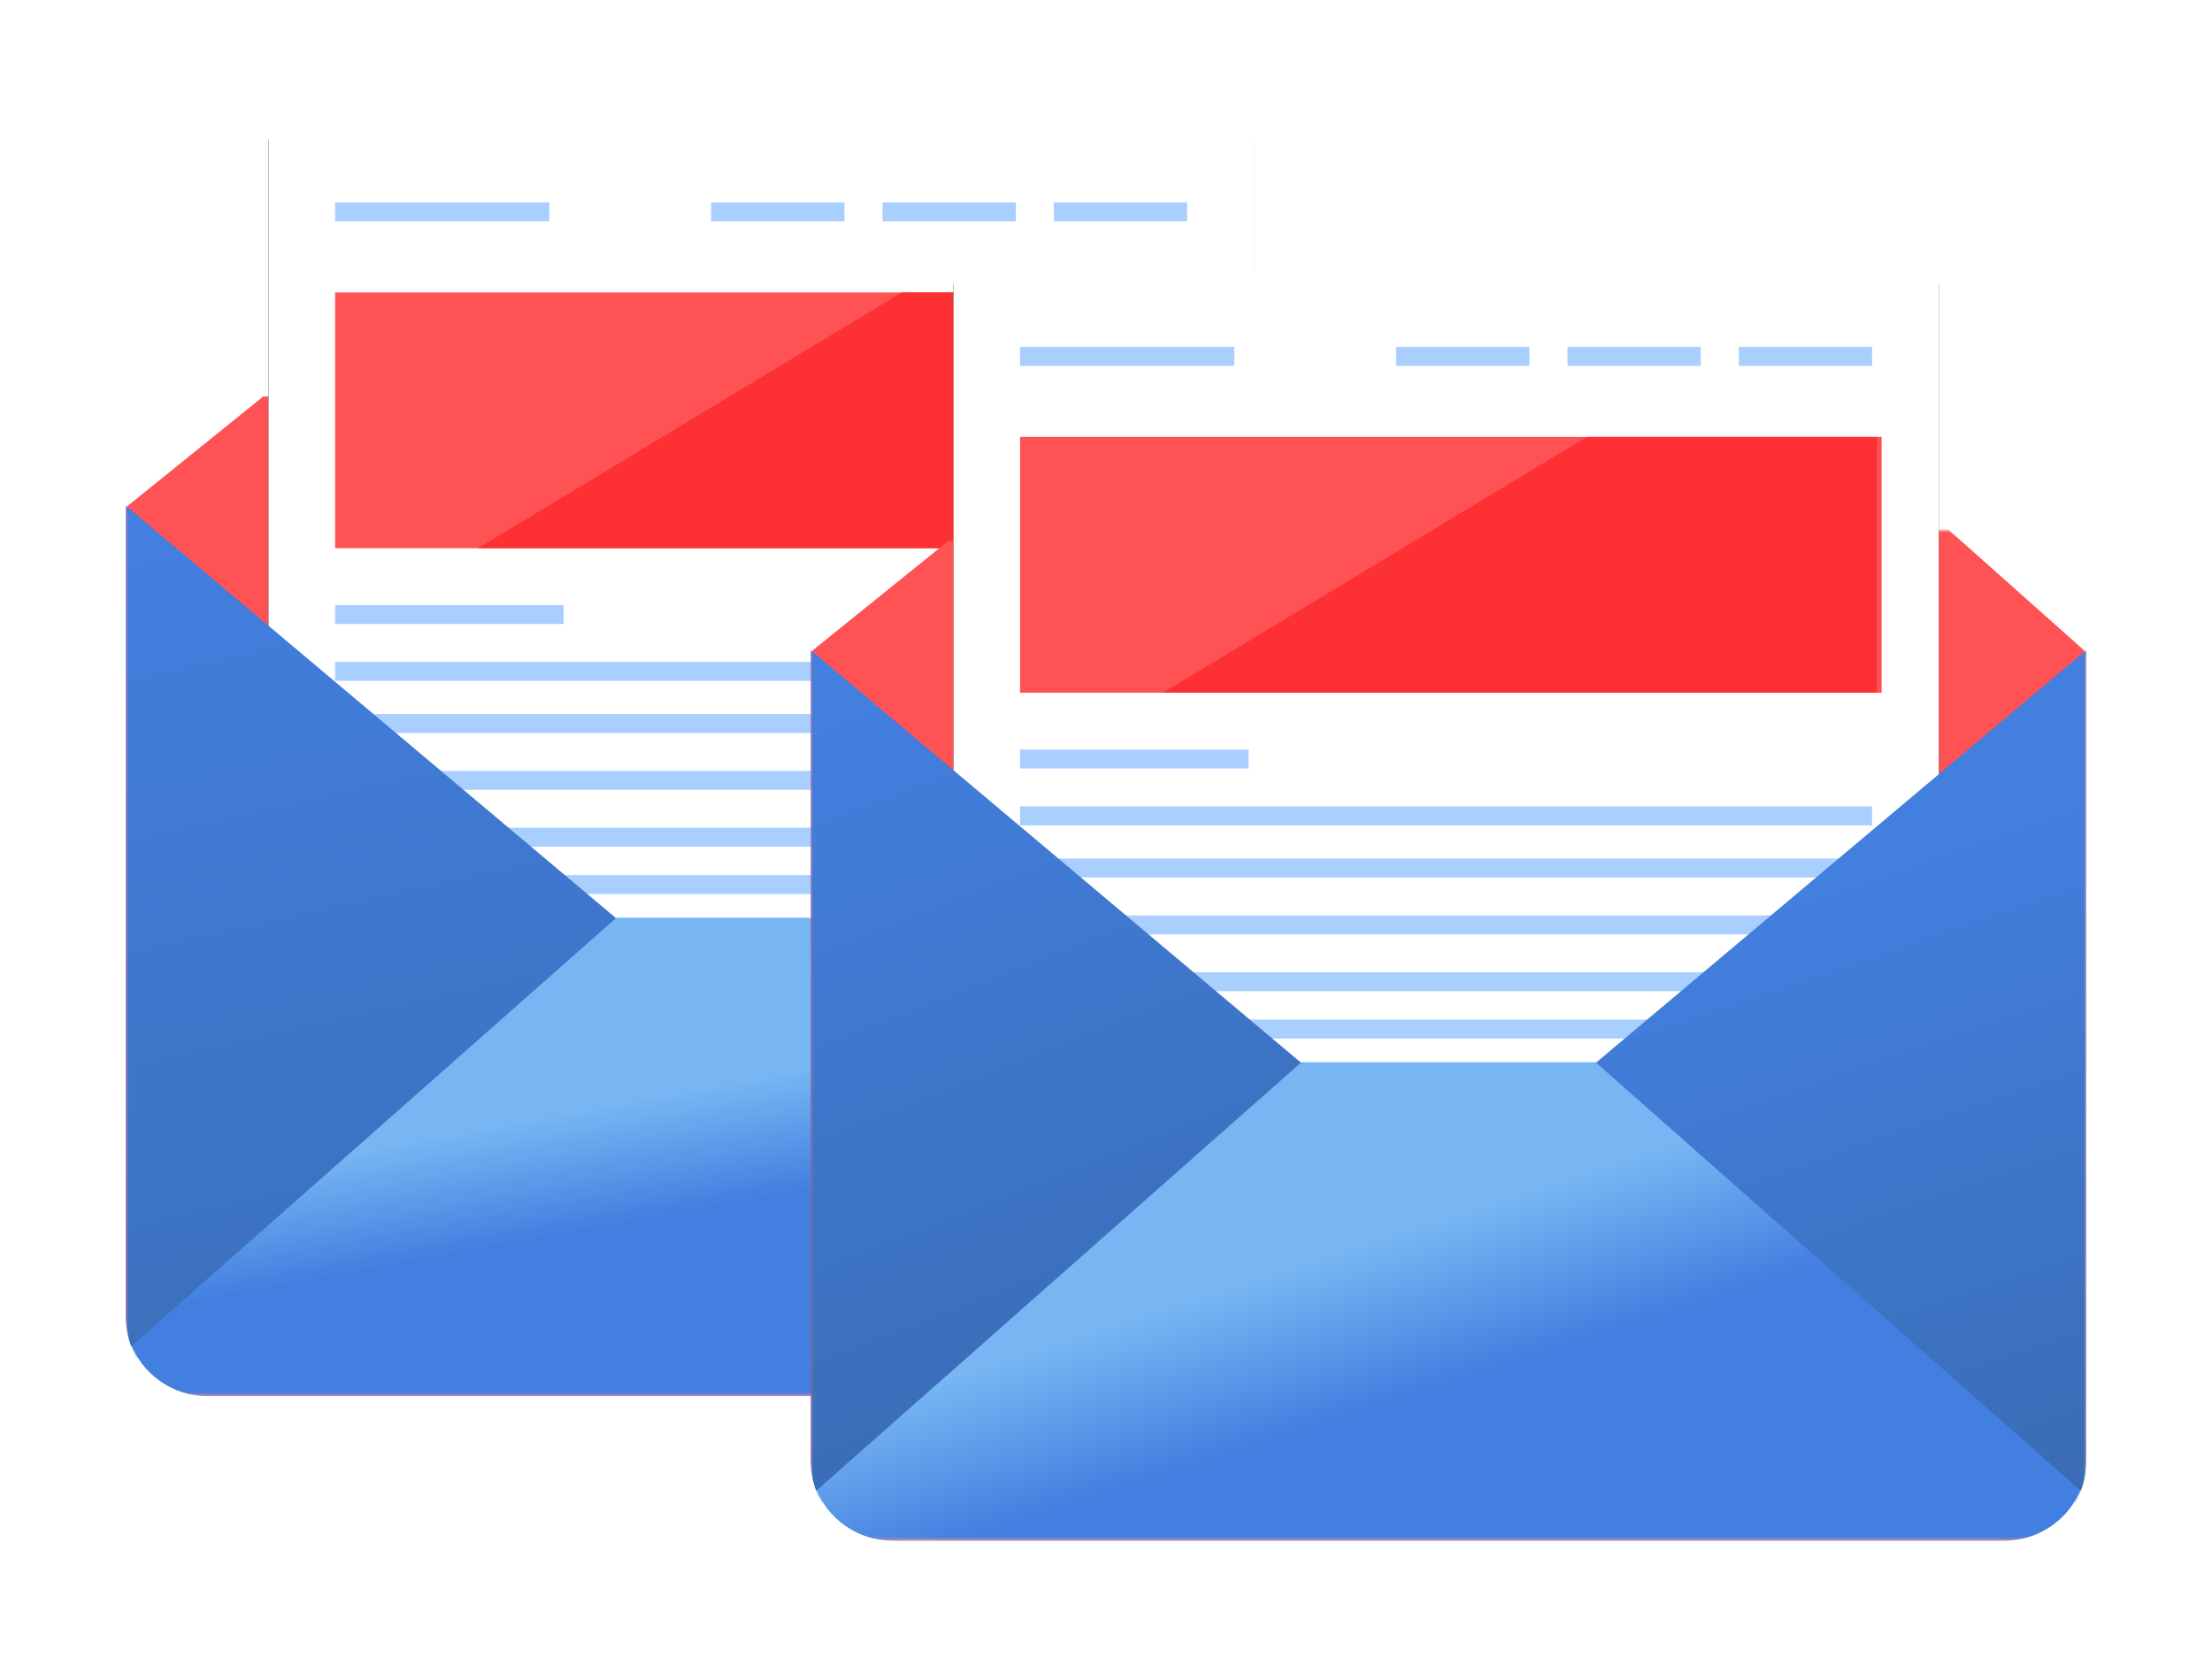 <?xml version="1.0" encoding="UTF-8"?> <svg xmlns="http://www.w3.org/2000/svg" xmlns:xlink="http://www.w3.org/1999/xlink" width="352px" height="265px" viewBox="0 0 352 265" version="1.1"><!-- Generator: Sketch 63.1 (92452) - https://sketch.com --><title>img_email_marketing_hubspot_mob</title><desc>Created with Sketch.</desc><defs><filter x="-21.2%" y="-18.7%" width="142.4%" height="137.4%" id="filter-1"><feOffset dx="0" dy="2" in="SourceAlpha" result="shadowOffsetOuter1"></feOffset><feGaussianBlur stdDeviation="10" in="shadowOffsetOuter1" result="shadowBlurOuter1"></feGaussianBlur><feColorMatrix values="0 0 0 0 0 0 0 0 0 0 0 0 0 0 0 0 0 0 0.15 0" type="matrix" in="shadowBlurOuter1" result="shadowMatrixOuter1"></feColorMatrix><feMerge><feMergeNode in="shadowMatrixOuter1"></feMergeNode><feMergeNode in="SourceGraphic"></feMergeNode></feMerge></filter><polygon id="path-2" points="0 0.433 202.943 0.433 202.943 161.349 0 161.349"></polygon><polygon id="path-4" points="22.724 168.134 22.724 27.143 179.519 27.143 179.519 168.134"></polygon><filter x="-10.2%" y="-9.9%" width="120.4%" height="122.7%" id="filter-5"><feOffset dx="0" dy="2" in="SourceAlpha" result="shadowOffsetOuter1"></feOffset><feGaussianBlur stdDeviation="5" in="shadowOffsetOuter1" result="shadowBlurOuter1"></feGaussianBlur><feColorMatrix values="0 0 0 0 0 0 0 0 0 0 0 0 0 0 0 0 0 0 0.15 0" type="matrix" in="shadowBlurOuter1"></feColorMatrix></filter><polygon id="path-6" points="0 229.205 203 229.205 203 0 0 0"></polygon><linearGradient x1="39.999%" y1="37.984%" x2="50%" y2="58.719%" id="linearGradient-8"><stop stop-color="#77B6F2" offset="0%"></stop><stop stop-color="#427FE0" offset="100%"></stop></linearGradient><linearGradient x1="33.476%" y1="0%" x2="50%" y2="126.871%" id="linearGradient-9"><stop stop-color="#427FDF" offset="0%"></stop><stop stop-color="#396BB1" offset="100%"></stop></linearGradient><filter x="-21.2%" y="-18.7%" width="142.4%" height="137.4%" id="filter-10"><feOffset dx="0" dy="2" in="SourceAlpha" result="shadowOffsetOuter1"></feOffset><feGaussianBlur stdDeviation="10" in="shadowOffsetOuter1" result="shadowBlurOuter1"></feGaussianBlur><feColorMatrix values="0 0 0 0 0 0 0 0 0 0 0 0 0 0 0 0 0 0 0.15 0" type="matrix" in="shadowBlurOuter1" result="shadowMatrixOuter1"></feColorMatrix><feMerge><feMergeNode in="shadowMatrixOuter1"></feMergeNode><feMergeNode in="SourceGraphic"></feMergeNode></feMerge></filter><polygon id="path-11" points="0 0.433 202.943 0.433 202.943 161.349 0 161.349"></polygon><polygon id="path-13" points="22.724 168.134 22.724 27.143 179.519 27.143 179.519 168.134"></polygon><filter x="-10.2%" y="-9.9%" width="120.4%" height="122.7%" id="filter-14"><feOffset dx="0" dy="2" in="SourceAlpha" result="shadowOffsetOuter1"></feOffset><feGaussianBlur stdDeviation="5" in="shadowOffsetOuter1" result="shadowBlurOuter1"></feGaussianBlur><feColorMatrix values="0 0 0 0 0 0 0 0 0 0 0 0 0 0 0 0 0 0 0.15 0" type="matrix" in="shadowBlurOuter1"></feColorMatrix></filter><polygon id="path-15" points="0 229.205 203 229.205 203 0 0 0"></polygon><linearGradient x1="42.804%" y1="38.608%" x2="60.071%" y2="58.994%" id="linearGradient-17"><stop stop-color="#77B6F2" offset="0%"></stop><stop stop-color="#427FE0" offset="100%"></stop></linearGradient><linearGradient x1="50%" y1="26.215%" x2="66.524%" y2="110.252%" id="linearGradient-18"><stop stop-color="#427FDF" offset="0%"></stop><stop stop-color="#396BB1" offset="100%"></stop></linearGradient><linearGradient x1="33.476%" y1="0%" x2="56.309%" y2="100%" id="linearGradient-19"><stop stop-color="#427FDF" offset="0%"></stop><stop stop-color="#396BB1" offset="100%"></stop></linearGradient></defs><g id="Page-1" stroke="none" stroke-width="1" fill="none" fill-rule="evenodd"><g id="Hubspot---Mobile" transform="translate(-12, -6875)"><g id="img_email_marketing_hubspot_mob" transform="translate(32, 6866)"><g id="Group-26" filter="url(#filter-1)"><g id="Group-4" transform="translate(0, 67.857)"><mask id="mask-3" fill="white"><use xlink:href="#path-2"></use></mask><g id="Clip-3"></g><path d="M181.053,0.433 L202.943,19.908 L202.943,148.188 C202.943,155.462 197.037,161.349 189.748,161.349 L13.192,161.349 C5.906,161.349 0,155.462 0,148.188 L0,19.908 L21.89,2.25" id="Fill-2" fill="#FF5254" mask="url(#mask-3)"></path></g><polyline id="Fill-5" fill="#FF5254" points="181.104 68.611 203 88.136 103.718 184.722 0 88.136 21.896 70.433"></polyline><g id="Fill-7"><use fill="black" fill-opacity="1" filter="url(#filter-5)" xlink:href="#path-4"></use><use fill="#FFFFFF" fill-rule="evenodd" xlink:href="#path-4"></use></g><mask id="mask-7" fill="white"><use xlink:href="#path-6"></use></mask><g id="Clip-10"></g><polygon id="Fill-9" fill="#A9CFFF" mask="url(#mask-7)" points="33.328 42.222 67.414 42.222 67.414 39.206 33.328 39.206"></polygon><polygon id="Fill-11" fill="#A9CFFF" mask="url(#mask-7)" points="33.328 106.309 69.687 106.309 69.687 103.293 33.328 103.293"></polygon><polygon id="Fill-12" fill="#A9CFFF" mask="url(#mask-7)" points="33.328 115.357 168.914 115.357 168.914 112.341 33.328 112.341"></polygon><polygon id="Fill-13" fill="#A9CFFF" mask="url(#mask-7)" points="33.328 123.65 168.914 123.65 168.914 120.634 33.328 120.634"></polygon><polygon id="Fill-14" fill="#A9CFFF" mask="url(#mask-7)" points="33.328 132.698 168.914 132.698 168.914 129.682 33.328 129.682"></polygon><polygon id="Fill-15" fill="#A9CFFF" mask="url(#mask-7)" points="33.328 141.746 168.914 141.746 168.914 138.73 33.328 138.73"></polygon><polygon id="Fill-16" fill="#A9CFFF" mask="url(#mask-7)" points="33.328 149.285 168.914 149.285 168.914 146.269 33.328 146.269"></polygon><polygon id="Fill-17" fill="#A9CFFF" mask="url(#mask-7)" points="33.328 158.333 168.914 158.333 168.914 155.317 33.328 155.317"></polygon><polygon id="Fill-18" fill="#A9CFFF" mask="url(#mask-7)" points="147.705 42.222 168.914 42.222 168.914 39.206 147.705 39.206"></polygon><polygon id="Fill-19" fill="#A9CFFF" mask="url(#mask-7)" points="120.437 42.222 141.646 42.222 141.646 39.206 120.437 39.206"></polygon><polygon id="Fill-20" fill="#A9CFFF" mask="url(#mask-7)" points="93.168 42.222 114.377 42.222 114.377 39.206 93.168 39.206"></polygon><polygon id="Fill-21" fill="#FF5254" mask="url(#mask-7)" points="33.328 94.246 170.429 94.246 170.429 53.532 33.328 53.532"></polygon><polygon id="Fill-22" fill="#FD3133" mask="url(#mask-7)" points="56.052 94.246 169.672 94.246 169.672 53.532 123.532 53.532"></polygon><path d="M77.404,153.055 L0.757,220.738 C2.637,225.675 7.429,229.205 13.077,229.205 L189.92,229.205 C195.568,229.205 200.362,225.675 202.243,220.738 L125.593,153.055 L77.404,153.055 Z" id="Fill-23" fill="url(#linearGradient-8)" mask="url(#mask-7)"></path><path d="M124.981,153.121 L202.094,221.242 C201.844,221.907 201.53,222.54 201.183,223.148 L201.202,223.174 C202.343,221.224 203,218.973 203,216.561 L203,87.46 L124.981,153.121 Z" id="Fill-24" fill="#427FE0" mask="url(#mask-7)"></path><path d="M0.906,221.241 L78.019,153.119 L0,87.46 L0,216.56 C0,218.971 0.661,221.222 1.793,223.174 L1.822,223.148 C1.467,222.54 1.157,221.907 0.906,221.241" id="Fill-25" fill="url(#linearGradient-9)" mask="url(#mask-7)"></path></g><g id="Group-26-Copy" filter="url(#filter-10)" transform="translate(109, 23)"><g id="Group-4" transform="translate(0, 67.857)"><mask id="mask-12" fill="white"><use xlink:href="#path-11"></use></mask><g id="Clip-3"></g><path d="M181.053,0.433 L202.943,19.908 L202.943,148.188 C202.943,155.462 197.037,161.349 189.748,161.349 L13.192,161.349 C5.906,161.349 0,155.462 0,148.188 L0,19.908 L21.89,2.25" id="Fill-2" fill="#FF5254" mask="url(#mask-12)"></path></g><polyline id="Fill-5" fill="#FF5254" points="181.104 68.611 203 88.136 103.718 184.722 0 88.136 21.896 70.433"></polyline><g id="Fill-7"><use fill="black" fill-opacity="1" filter="url(#filter-14)" xlink:href="#path-13"></use><use fill="#FFFFFF" fill-rule="evenodd" xlink:href="#path-13"></use></g><mask id="mask-16" fill="white"><use xlink:href="#path-15"></use></mask><g id="Clip-10"></g><polygon id="Fill-9" fill="#A9CFFF" mask="url(#mask-16)" points="33.328 42.222 67.414 42.222 67.414 39.206 33.328 39.206"></polygon><polygon id="Fill-11" fill="#A9CFFF" mask="url(#mask-16)" points="33.328 106.309 69.687 106.309 69.687 103.293 33.328 103.293"></polygon><polygon id="Fill-12" fill="#A9CFFF" mask="url(#mask-16)" points="33.328 115.357 168.914 115.357 168.914 112.341 33.328 112.341"></polygon><polygon id="Fill-13" fill="#A9CFFF" mask="url(#mask-16)" points="33.328 123.65 168.914 123.65 168.914 120.634 33.328 120.634"></polygon><polygon id="Fill-14" fill="#A9CFFF" mask="url(#mask-16)" points="33.328 132.698 168.914 132.698 168.914 129.682 33.328 129.682"></polygon><polygon id="Fill-15" fill="#A9CFFF" mask="url(#mask-16)" points="33.328 141.746 168.914 141.746 168.914 138.73 33.328 138.73"></polygon><polygon id="Fill-16" fill="#A9CFFF" mask="url(#mask-16)" points="33.328 149.285 168.914 149.285 168.914 146.269 33.328 146.269"></polygon><polygon id="Fill-17" fill="#A9CFFF" mask="url(#mask-16)" points="33.328 158.333 168.914 158.333 168.914 155.317 33.328 155.317"></polygon><polygon id="Fill-18" fill="#A9CFFF" mask="url(#mask-16)" points="147.705 42.222 168.914 42.222 168.914 39.206 147.705 39.206"></polygon><polygon id="Fill-19" fill="#A9CFFF" mask="url(#mask-16)" points="120.437 42.222 141.646 42.222 141.646 39.206 120.437 39.206"></polygon><polygon id="Fill-20" fill="#A9CFFF" mask="url(#mask-16)" points="93.168 42.222 114.377 42.222 114.377 39.206 93.168 39.206"></polygon><polygon id="Fill-21" fill="#FF5254" mask="url(#mask-16)" points="33.328 94.246 170.429 94.246 170.429 53.532 33.328 53.532"></polygon><polygon id="Fill-22" fill="#FD3133" mask="url(#mask-16)" points="56.052 94.246 169.672 94.246 169.672 53.532 123.532 53.532"></polygon><path d="M77.404,153.055 L0.757,220.738 C2.637,225.675 7.429,229.205 13.077,229.205 L189.92,229.205 C195.568,229.205 200.362,225.675 202.243,220.738 L125.593,153.055 L77.404,153.055 Z" id="Fill-23" fill="url(#linearGradient-17)" mask="url(#mask-16)"></path><path d="M124.981,153.121 L202.094,221.242 C201.844,221.907 201.53,222.54 201.183,223.148 L201.202,223.174 C202.343,221.224 203,218.973 203,216.561 L203,87.46 L124.981,153.121 Z" id="Fill-24" fill="url(#linearGradient-18)" mask="url(#mask-16)"></path><path d="M0.906,221.241 L78.019,153.119 L0,87.46 L0,216.56 C0,218.971 0.661,221.222 1.793,223.174 L1.822,223.148 C1.467,222.54 1.157,221.907 0.906,221.241" id="Fill-25" fill="url(#linearGradient-19)" mask="url(#mask-16)"></path></g></g></g></g></svg> 